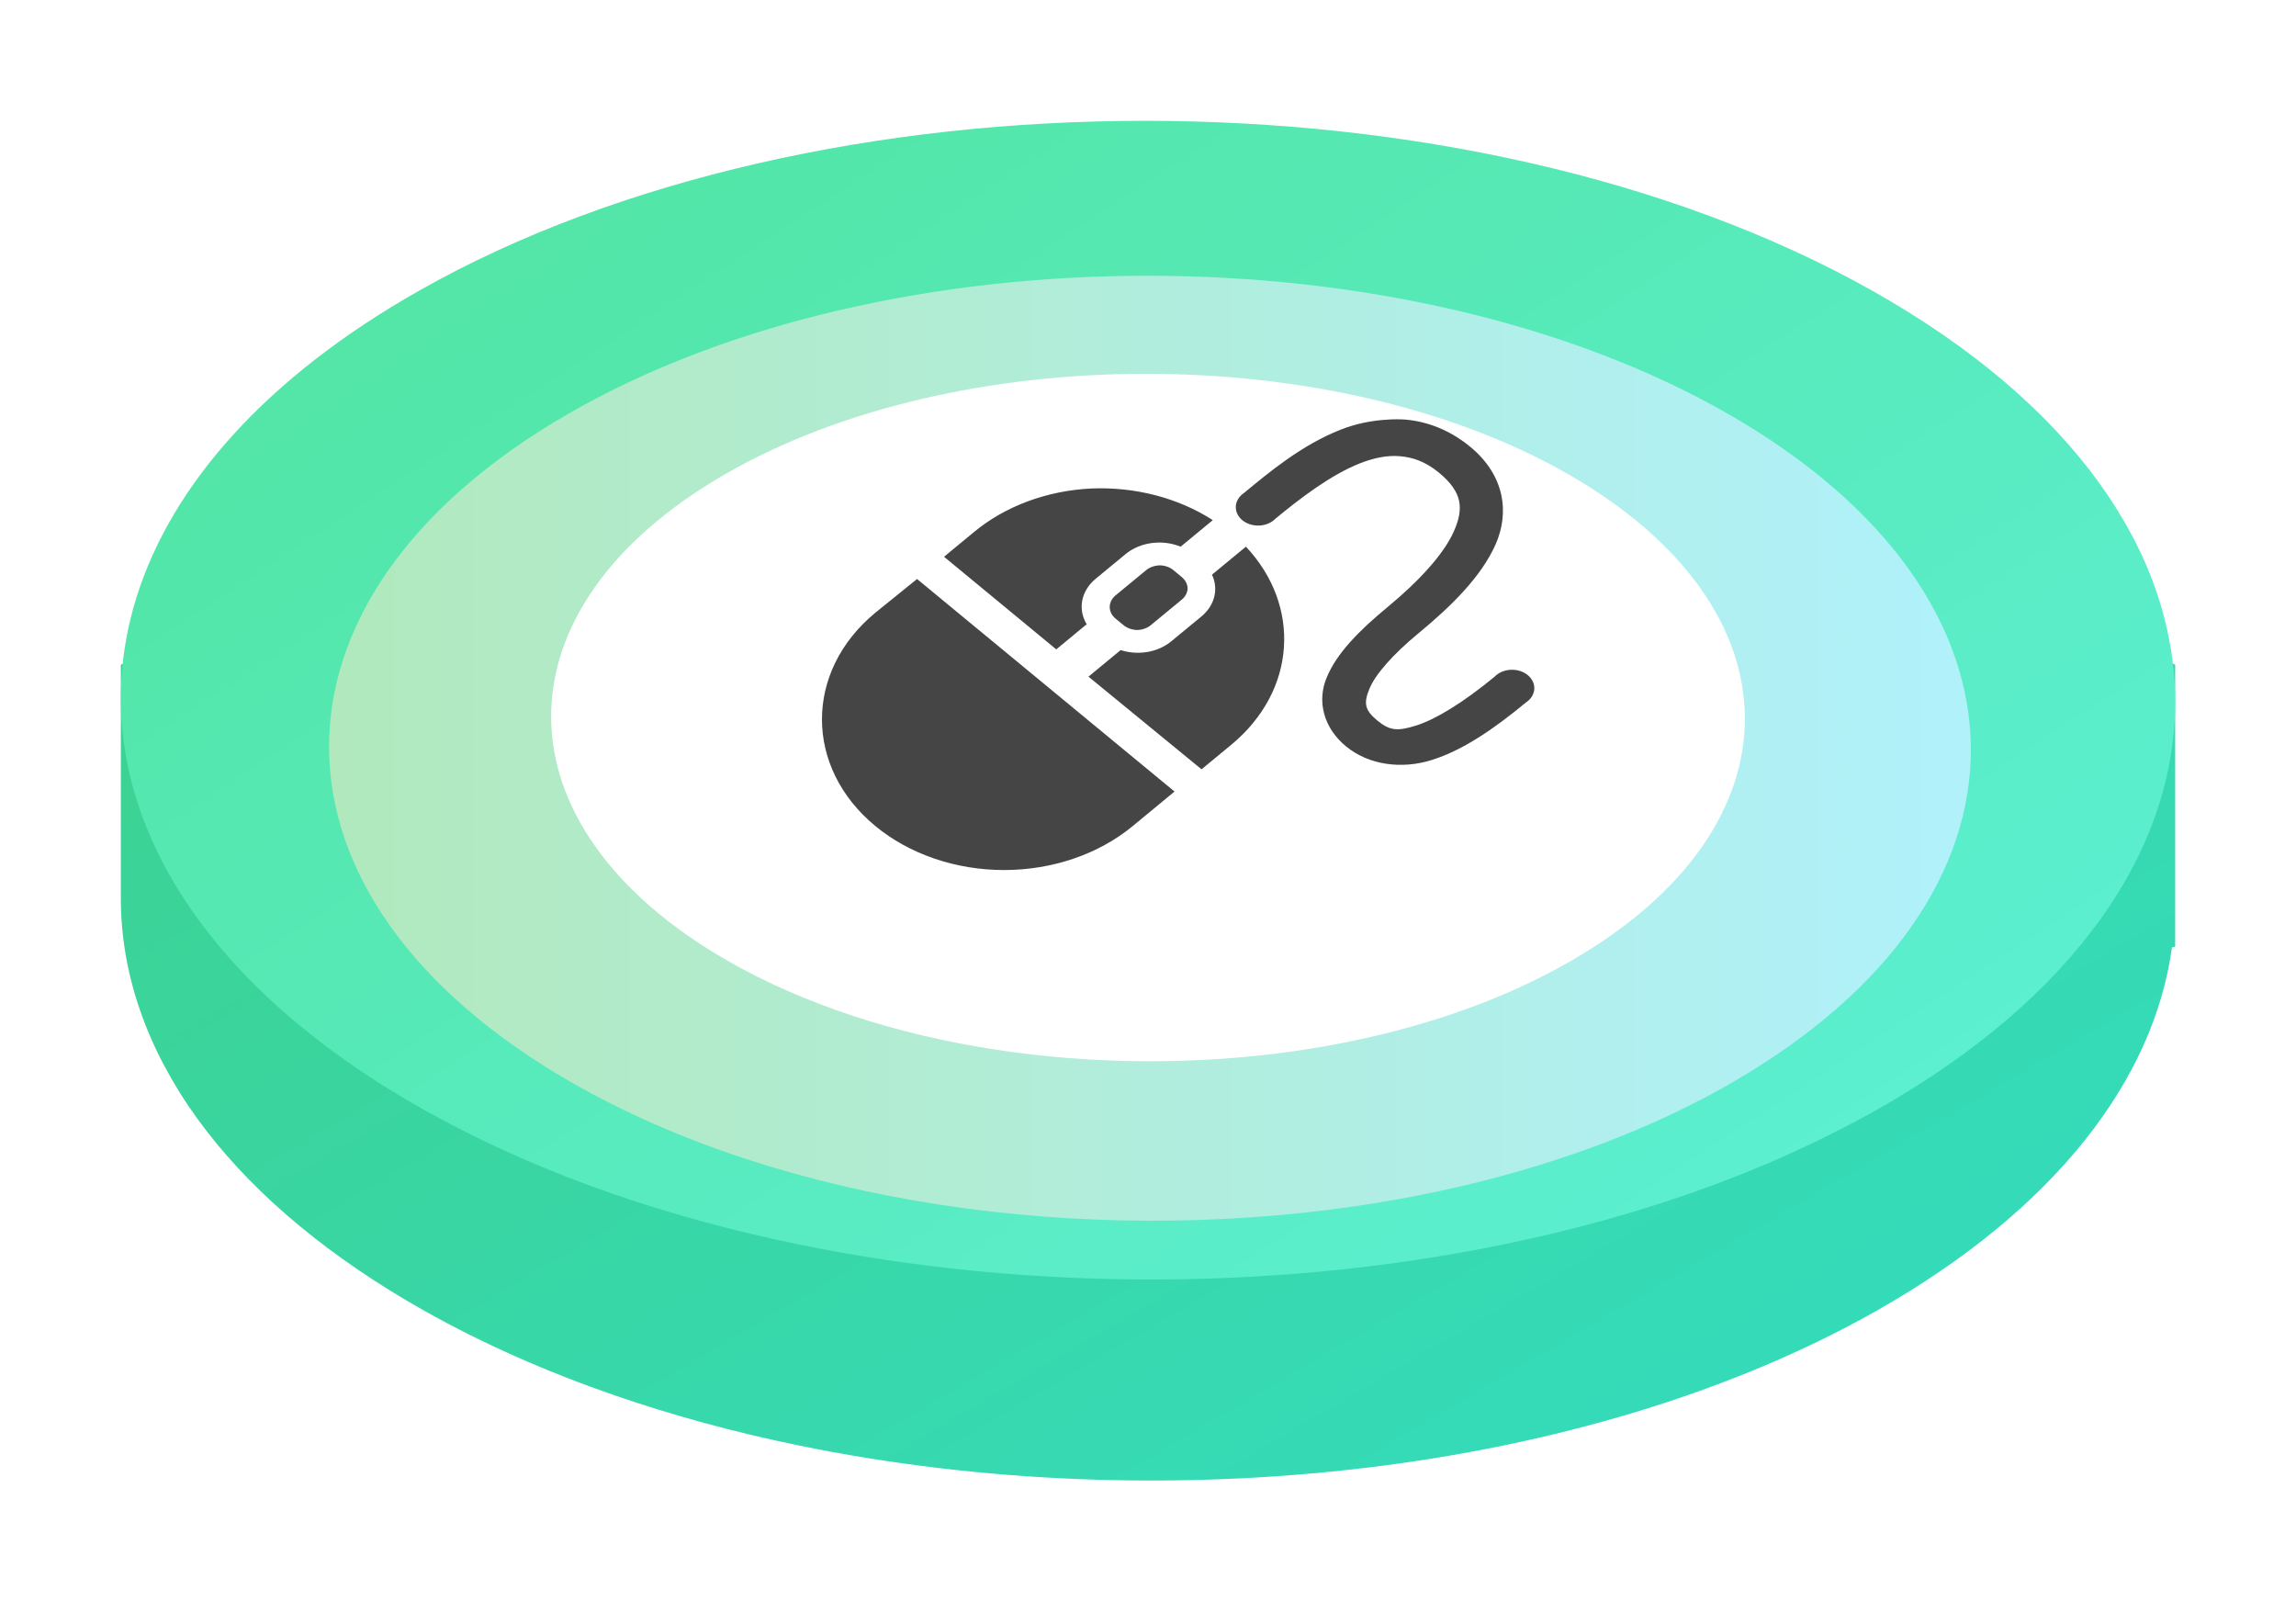 <svg fill="none" height="106" viewBox="0 0 152 106" width="152" xmlns="http://www.w3.org/2000/svg" xmlns:xlink="http://www.w3.org/1999/xlink"><filter id="a" color-interpolation-filters="sRGB" filterUnits="userSpaceOnUse" height="106" width="152" x="0" y="0"><feFlood flood-opacity="0" result="BackgroundImageFix"/><feColorMatrix in="SourceAlpha" result="hardAlpha" type="matrix" values="0 0 0 0 0 0 0 0 0 0 0 0 0 0 0 0 0 0 127 0"/><feOffset dy="4"/><feGaussianBlur stdDeviation="4"/><feComposite in2="hardAlpha" operator="out"/><feColorMatrix type="matrix" values="0 0 0 0 0 0 0 0 0 0 0 0 0 0 0 0 0 0 0.25 0"/><feBlend in2="BackgroundImageFix" mode="normal" result="effect1_dropShadow_1045_1086"/><feBlend in="SourceGraphic" in2="effect1_dropShadow_1045_1086" mode="normal" result="shape"/></filter><filter id="b" color-interpolation-filters="sRGB" filterUnits="userSpaceOnUse" height="66.551" width="108.689" x="21.785" y="10.253"><feFlood flood-opacity="0" result="BackgroundImageFix"/><feBlend in="SourceGraphic" in2="BackgroundImageFix" mode="normal" result="shape"/><feColorMatrix in="SourceAlpha" result="hardAlpha" type="matrix" values="0 0 0 0 0 0 0 0 0 0 0 0 0 0 0 0 0 0 127 0"/><feOffset dy="4"/><feGaussianBlur stdDeviation="10"/><feComposite in2="hardAlpha" k2="-1" k3="1" operator="arithmetic"/><feColorMatrix type="matrix" values="0 0 0 0 0.091 0 0 0 0 0.725 0 0 0 0 0.539 0 0 0 1 0"/><feBlend in2="shape" mode="normal" result="effect1_innerShadow_1045_1086"/></filter><filter id="c" color-interpolation-filters="sRGB" filterUnits="userSpaceOnUse" height="65.507" width="99.027" x="26.486" y="10.742"><feFlood flood-opacity="0" result="BackgroundImageFix"/><feColorMatrix in="SourceAlpha" result="hardAlpha" type="matrix" values="0 0 0 0 0 0 0 0 0 0 0 0 0 0 0 0 0 0 127 0"/><feOffset dy="4"/><feGaussianBlur stdDeviation="5"/><feComposite in2="hardAlpha" operator="out"/><feColorMatrix type="matrix" values="0 0 0 0 0.361 0 0 0 0 0.937 0 0 0 0 0.808 0 0 0 1 0"/><feBlend in2="BackgroundImageFix" mode="normal" result="effect1_dropShadow_1045_1086"/><feBlend in="SourceGraphic" in2="effect1_dropShadow_1045_1086" mode="normal" result="shape"/></filter><linearGradient id="d" gradientUnits="userSpaceOnUse" x1="-46.813" x2="31.978" y1="50.064" y2="184.573"><stop offset="0" stop-color="#3ed08a"/><stop offset="1" stop-color="#31dfca"/></linearGradient><linearGradient id="e" gradientUnits="userSpaceOnUse" x1="-46.812" x2="45.713" y1="31.592" y2="172.925"><stop offset="0" stop-color="#50e39c"/><stop offset="1" stop-color="#60f3e2"/></linearGradient><linearGradient id="f" gradientUnits="userSpaceOnUse" x1="128.1" x2="21.785" y1="42.212" y2="42.212"><stop offset="0" stop-color="#b0f1fa"/><stop offset="1" stop-color="#b1e9bd"/></linearGradient><clipPath id="g"><path d="m53.917 23.773h47.913v39.547h-47.913z"/></clipPath><g filter="url(#a)"><path clip-rule="evenodd" d="m49.172 28.431-41.172 11.559v15.598c.03 4.919 1.718 9.828 5.062 14.457.217.29.436.591.66.879 3.332 4.291 8.117 8.316 14.354 11.831 3.882 2.184 8.117 4.051 12.596 5.6 3.882 1.341 7.948 2.448 12.134 3.309 24.119 4.976 52.171 2.001 71.438-8.909 11.828-6.712 18.336-15.279 19.544-24.041l.213-.054v-18.678l-41.588-11.55c-8.499-2.036-17.571-3.055-26.637-3.055-9.068 0-18.129 1.019-26.602 3.055z" fill="url(#d)" fill-rule="evenodd"/><path clip-rule="evenodd" d="m27.761 15.232c-20.272 11.473-24.939 28.401-14.036 42.427 3.328 4.287 8.114 8.301 14.351 11.807.129.072.256.142.379.205 3.769 2.089 7.867 3.889 12.188 5.374.014 0 .018.009.018.009 3.892 1.344 7.959 2.442 12.143 3.302 15.484 3.198 32.598 3.111 47.966-.247 7.683-1.671 14.926-4.165 21.318-7.485.727-.369 1.451-.761 2.156-1.159 26.465-14.982 26.322-39.258-.32-54.235-13.32-7.488-30.745-11.232-48.145-11.232-17.402 0-34.784 3.744-48.017 11.232" fill="url(#e)" fill-rule="evenodd"/><g filter="url(#b)"><path clip-rule="evenodd" d="m37.579 19.414c-21.156 12.213-21.044 32.017.252 44.232 14.057 8.065 33.84 10.8 51.742 8.217 7.162-1.034 14.033-2.923 20.109-5.657 1.737-.787 3.409-1.637 5.004-2.56 21.152-12.215 21.036-32.014-.253-44.232-10.648-6.105-24.574-9.162-38.482-9.162-13.908 0-27.797 3.057-38.372 9.162" fill="url(#f)" fill-rule="evenodd"/></g><g filter="url(#c)"><path clip-rule="evenodd" d="m47.97 23.407c-15.382 8.885-15.301 23.293.183 32.179 10.221 5.867 24.605 7.857 37.621 5.978 5.207-.752 10.203-2.127 14.621-4.115 1.263-.573 2.479-1.191 3.638-1.863 15.38-8.886 15.295-23.291-.183-32.179-7.742-4.441-17.868-6.665-27.98-6.665-10.112 0-20.211 2.224-27.9 6.665" fill="#fff" fill-rule="evenodd"/></g><g clip-path="url(#g)"><path d="m91.925 23.773c-1.106.05-2.197.283-3.168.666-2.589 1.019-4.747 2.825-6.391 4.183-.162.107-.295.241-.39.393-.095.152-.15.319-.162.49-.012.171.021.342.095.501.074.16.188.305.334.426.146.121.322.215.516.276.194.061.401.088.608.079.207-.009.409-.055.594-.133.184-.078.347-.188.476-.321 1.622-1.339 3.667-2.905 5.587-3.661.96-.377 1.828-.544 2.648-.475.82.07 1.664.327 2.593 1.092 1.565 1.293 1.653 2.382.977 3.898-.673 1.516-2.353 3.323-4.375 4.99-1.935 1.597-3.38 3.085-4.032 4.659-.332.782-.39 1.625-.165 2.433.224.808.721 1.546 1.433 2.13 1.515 1.25 3.706 1.536 5.7.902 1.996-.633 3.986-1.958 6.219-3.803.162-.107.295-.241.39-.393.094-.152.149-.319.161-.49.011-.171-.022-.342-.096-.501s-.188-.305-.335-.426c-.146-.121-.322-.215-.516-.276-.193-.061-.4-.088-.607-.078-.207.009-.41.055-.594.133-.184.078-.346.188-.476.322-2.099 1.732-3.907 2.826-5.182 3.231-1.275.406-1.782.336-2.591-.332-.829-.684-.91-1.144-.52-2.091.393-.948 1.508-2.242 3.284-3.708 2.165-1.786 4.126-3.727 5.068-5.847.94-2.117.605-4.586-1.671-6.464-1.316-1.087-2.808-1.678-4.318-1.806-.364-.024-.73-.024-1.095 0zm-19.696 4.563c-2.935.143-5.702 1.175-7.771 2.899l-1.961 1.618 7.43 6.131 2.014-1.664c-.294-.486-.397-1.037-.293-1.574.103-.537.408-1.034.87-1.421l2.016-1.663c.469-.382 1.071-.633 1.721-.718.65-.085 1.317-.001 1.906.242l2.13-1.758c-2.294-1.475-5.155-2.218-8.059-2.093zm10.252 3.85-2.246 1.854c.221.466.273.974.151 1.464-.123.49-.415.939-.842 1.294l-2.016 1.663c-.43.352-.974.593-1.567.694-.593.101-1.208.058-1.772-.124l-2.13 1.758 7.486 6.133 1.959-1.617c4.342-3.584 4.648-9.216.979-13.119zm-5.702 1.237c-.348.008-.679.127-.921.333l-2.016 1.662c-.241.203-.376.476-.376.761 0 .284.135.557.376.76l.52.427c.242.207.573.327.921.335.348-.008.679-.128.921-.335l2.016-1.663c.25-.2.394-.473.402-.76-.009-.287-.154-.56-.404-.76l-.516-.427c-.119-.103-.262-.186-.42-.243-.158-.057-.328-.088-.501-.092zm-16.068.903-2.764 2.233c-4.708 3.888-4.708 10.229 0 14.117 1.119.924 2.448 1.657 3.91 2.157 1.462.5 3.03.757 4.613.757s3.15-.257 4.613-.757c1.462-.5 2.791-1.233 3.91-2.157l2.764-2.282-17.046-14.069z" fill="#454545"/></g></g></svg>